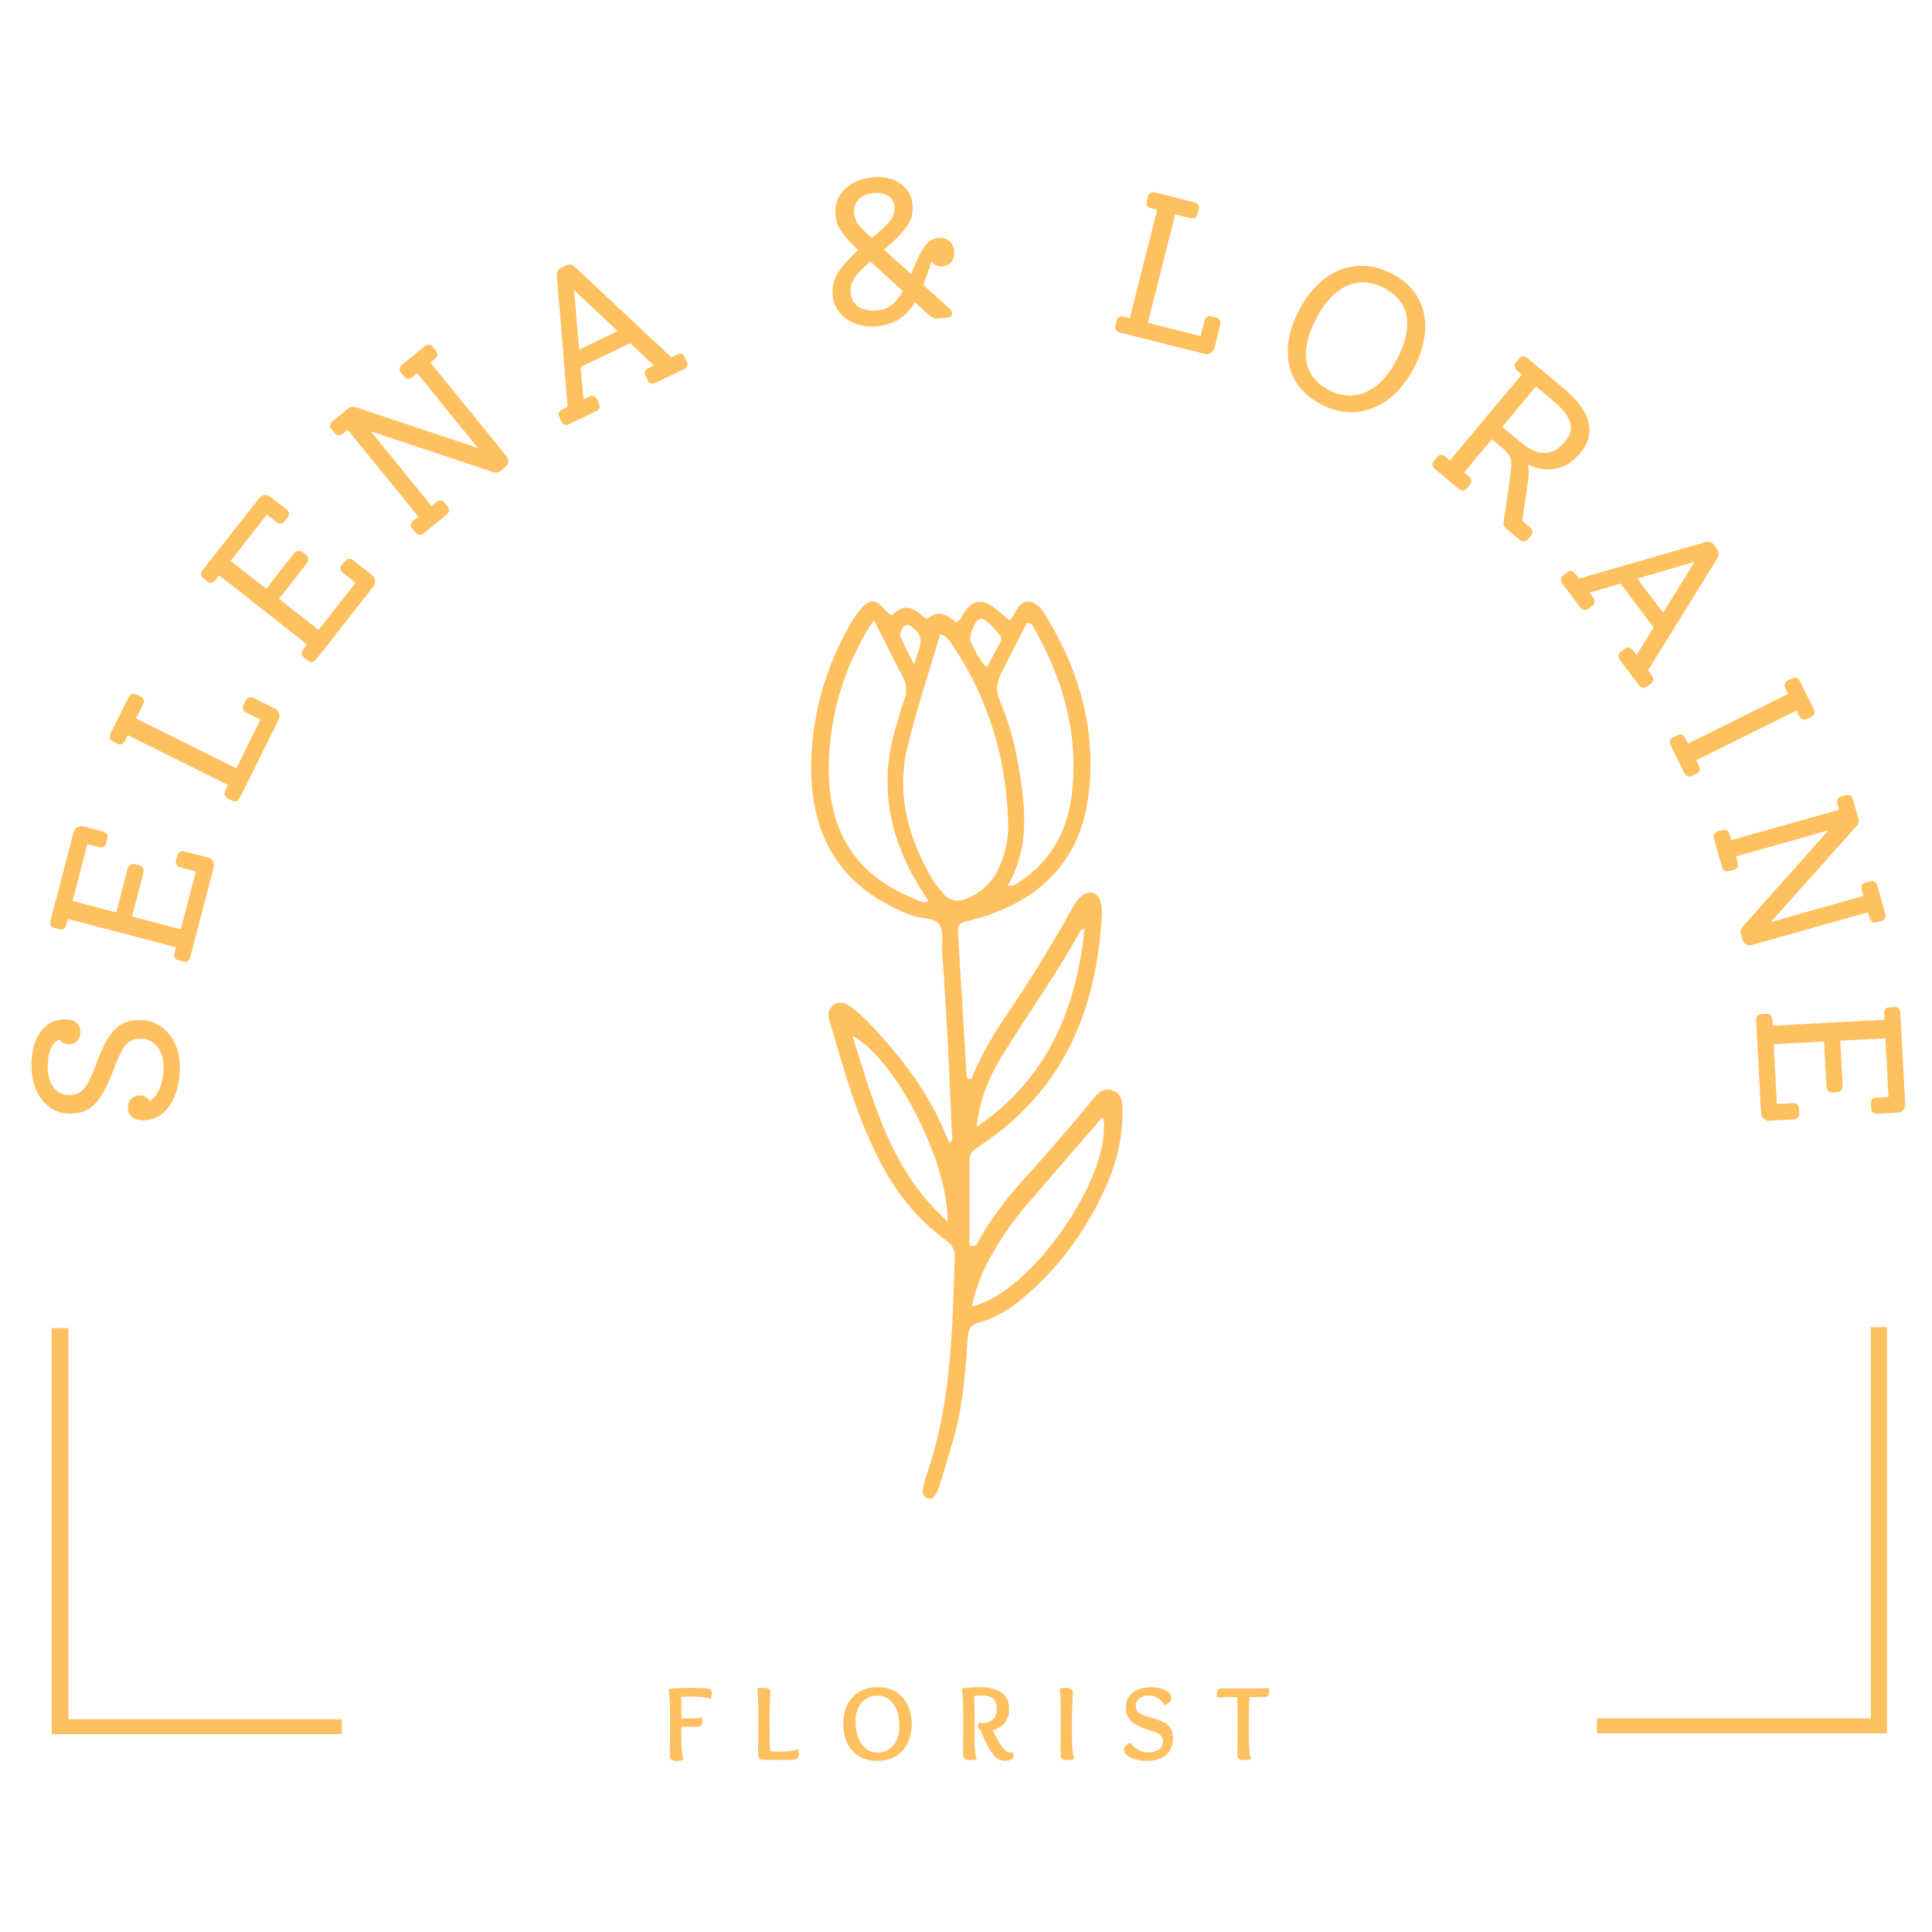 <svg xmlns="http://www.w3.org/2000/svg" xmlns:xlink="http://www.w3.org/1999/xlink" width="500" zoomAndPan="magnify" viewBox="0 0 375 375" height="500" preserveAspectRatio="xMidYMid meet" version="1.0"><defs><g/><clipPath id="7314261be5"><path d="M 10.043 257.777 L 66.348 257.777 L 66.348 336.602 L 10.043 336.602 Z M 10.043 257.777 " clip-rule="nonzero"/></clipPath><clipPath id="971bac6c4a"><path d="M 309.957 257.602 L 366.262 257.602 L 366.262 336.426 L 309.957 336.426 Z M 309.957 257.602 " clip-rule="nonzero"/></clipPath></defs><g fill="#ffc05f" fill-opacity="1"><g transform="translate(33.889, 220.362)"><g><path d="M -15.156 -14.016 C -14.352 -16.223 -13.547 -17.93 -12.734 -19.141 C -11.922 -20.359 -11.008 -21.219 -10 -21.719 C -8.988 -22.219 -7.758 -22.43 -6.312 -22.359 C -4.852 -22.285 -3.551 -21.812 -2.406 -20.938 C -1.258 -20.062 -0.379 -18.891 0.234 -17.422 C 0.848 -15.961 1.109 -14.32 1.016 -12.5 C 0.922 -10.531 0.551 -8.805 -0.094 -7.328 C -0.75 -5.848 -1.613 -4.727 -2.688 -3.969 C -3.77 -3.207 -5.004 -2.859 -6.391 -2.922 C -7.242 -2.961 -7.91 -3.211 -8.391 -3.672 C -8.879 -4.141 -9.102 -4.766 -9.062 -5.547 C -9.031 -6.211 -8.789 -6.75 -8.344 -7.156 C -7.895 -7.57 -7.352 -7.766 -6.719 -7.734 C -5.875 -7.691 -5.227 -7.332 -4.781 -6.656 C -4.062 -7.125 -3.461 -7.867 -2.984 -8.891 C -2.504 -9.91 -2.227 -11.129 -2.156 -12.547 C -2.07 -14.359 -2.406 -15.82 -3.156 -16.938 C -3.914 -18.051 -4.957 -18.645 -6.281 -18.719 C -7.219 -18.758 -7.969 -18.633 -8.531 -18.344 C -9.094 -18.051 -9.613 -17.488 -10.094 -16.656 C -10.582 -15.82 -11.164 -14.516 -11.844 -12.734 C -12.676 -10.516 -13.504 -8.785 -14.328 -7.547 C -15.148 -6.316 -16.062 -5.438 -17.062 -4.906 C -18.062 -4.383 -19.281 -4.156 -20.719 -4.219 C -22.156 -4.289 -23.426 -4.77 -24.531 -5.656 C -25.645 -6.539 -26.484 -7.734 -27.047 -9.234 C -27.617 -10.742 -27.859 -12.445 -27.766 -14.344 C -27.641 -16.969 -26.961 -19.008 -25.734 -20.469 C -24.516 -21.926 -22.922 -22.609 -20.953 -22.516 C -20.098 -22.473 -19.426 -22.219 -18.938 -21.75 C -18.457 -21.281 -18.238 -20.664 -18.281 -19.906 C -18.312 -19.238 -18.539 -18.691 -18.969 -18.266 C -19.406 -17.848 -19.941 -17.656 -20.578 -17.688 C -21.328 -17.727 -21.926 -18.023 -22.375 -18.578 C -23.738 -18.004 -24.484 -16.438 -24.609 -13.875 C -24.703 -12.113 -24.391 -10.68 -23.672 -9.578 C -22.953 -8.473 -21.953 -7.891 -20.672 -7.828 C -19.785 -7.785 -19.062 -7.93 -18.5 -8.266 C -17.938 -8.598 -17.398 -9.195 -16.891 -10.062 C -16.379 -10.938 -15.801 -12.254 -15.156 -14.016 Z M -15.156 -14.016 "/></g></g></g><g fill="#ffc05f" fill-opacity="1"><g transform="translate(36.006, 189.334)"><g><path d="M -1.578 -23.297 C -1.484 -23.641 -1.301 -23.875 -1.031 -24 C -0.77 -24.125 -0.43 -24.133 -0.016 -24.031 L 4.359 -22.875 C 4.773 -22.77 5.094 -22.531 5.312 -22.156 C 5.531 -21.781 5.582 -21.367 5.469 -20.922 L 0.953 -3.672 C 0.734 -2.828 0.273 -2.492 -0.422 -2.672 L -1.391 -2.938 C -2.078 -3.113 -2.312 -3.625 -2.094 -4.469 L -1.828 -5.484 L -22.844 -10.969 L -23.109 -9.953 C -23.328 -9.109 -23.785 -8.781 -24.484 -8.969 L -25.453 -9.219 C -26.148 -9.395 -26.391 -9.906 -26.172 -10.75 L -21.719 -27.812 C -21.594 -28.25 -21.344 -28.566 -20.969 -28.766 C -20.602 -28.973 -20.203 -29.023 -19.766 -28.922 L -16.156 -27.969 C -15.312 -27.75 -14.977 -27.305 -15.156 -26.641 L -15.422 -25.641 C -15.598 -24.961 -16.109 -24.734 -16.953 -24.953 L -19.047 -25.5 L -21.922 -14.453 L -13.438 -12.234 L -11.219 -20.766 C -11.133 -21.066 -10.953 -21.301 -10.672 -21.469 C -10.398 -21.633 -10.109 -21.68 -9.797 -21.609 L -8.984 -21.391 C -8.672 -21.305 -8.43 -21.125 -8.266 -20.844 C -8.109 -20.562 -8.07 -20.27 -8.156 -19.969 L -10.375 -11.438 L -0.906 -8.969 L 2.016 -20.203 L -0.828 -20.953 C -1.68 -21.172 -2.016 -21.629 -1.828 -22.328 Z M -1.578 -23.297 "/></g></g></g><g fill="#ffc05f" fill-opacity="1"><g transform="translate(44.934, 158.12)"><g><path d="M 2.781 -22.188 C 2.926 -22.5 3.145 -22.688 3.438 -22.75 C 3.727 -22.812 4.062 -22.75 4.438 -22.562 L 8.453 -20.562 C 8.836 -20.375 9.098 -20.07 9.234 -19.656 C 9.379 -19.25 9.352 -18.844 9.156 -18.438 L 1.688 -3.406 C 1.301 -2.613 0.785 -2.379 0.141 -2.703 L -0.75 -3.141 C -1.395 -3.461 -1.523 -4.02 -1.141 -4.812 L -0.672 -5.75 L -20.125 -15.406 L -20.594 -14.469 C -20.977 -13.676 -21.492 -13.441 -22.141 -13.766 L -23.031 -14.203 C -23.676 -14.523 -23.805 -15.082 -23.422 -15.875 L -20.078 -22.609 C -19.68 -23.41 -19.16 -23.648 -18.516 -23.328 L -17.625 -22.891 C -16.977 -22.566 -16.852 -22.004 -17.25 -21.203 L -18.516 -18.641 L 0.938 -8.984 L 5.625 -18.438 L 3.031 -19.719 C 2.238 -20.113 2.004 -20.641 2.328 -21.297 Z M 2.781 -22.188 "/></g></g></g><g fill="#ffc05f" fill-opacity="1"><g transform="translate(59.103, 130.868)"><g><path d="M 7.859 -21.984 C 8.078 -22.266 8.332 -22.406 8.625 -22.406 C 8.914 -22.414 9.227 -22.289 9.562 -22.031 L 13.125 -19.234 C 13.469 -18.961 13.66 -18.613 13.703 -18.188 C 13.754 -17.758 13.641 -17.363 13.359 -17 L 2.344 -2.984 C 1.801 -2.297 1.25 -2.176 0.688 -2.625 L -0.109 -3.234 C -0.672 -3.68 -0.68 -4.25 -0.141 -4.938 L 0.516 -5.766 L -16.562 -19.188 L -17.219 -18.359 C -17.758 -17.672 -18.312 -17.547 -18.875 -17.984 L -19.656 -18.609 C -20.227 -19.047 -20.242 -19.609 -19.703 -20.297 L -8.812 -34.156 C -8.531 -34.52 -8.176 -34.723 -7.75 -34.766 C -7.32 -34.805 -6.93 -34.688 -6.578 -34.406 L -3.641 -32.109 C -2.953 -31.566 -2.82 -31.023 -3.25 -30.484 L -3.891 -29.656 C -4.328 -29.102 -4.891 -29.098 -5.578 -29.641 L -7.297 -30.984 L -14.344 -22.016 L -7.438 -16.578 L -1.984 -23.516 C -1.797 -23.754 -1.539 -23.895 -1.219 -23.938 C -0.906 -23.988 -0.625 -23.914 -0.375 -23.719 L 0.297 -23.188 C 0.547 -22.988 0.688 -22.727 0.719 -22.406 C 0.758 -22.094 0.688 -21.816 0.5 -21.578 L -4.953 -14.641 L 2.734 -8.594 L 9.906 -17.734 L 7.594 -19.547 C 6.906 -20.086 6.785 -20.641 7.234 -21.203 Z M 7.859 -21.984 "/></g></g></g><g fill="#ffc05f" fill-opacity="1"><g transform="translate(79.425, 105.784)"><g><path d="M 2.938 -38.5 C 3.594 -39.039 4.145 -39.031 4.594 -38.469 L 5.234 -37.688 C 5.68 -37.133 5.578 -36.586 4.922 -36.047 L 4.125 -35.406 L 18.875 -17.25 C 19.145 -16.914 19.258 -16.551 19.219 -16.156 C 19.188 -15.77 19.004 -15.441 18.672 -15.172 L 17.625 -14.312 C 17.312 -14.062 16.926 -13.988 16.469 -14.094 L -7.453 -22.062 L 4.328 -7.578 L 5.141 -8.234 C 5.828 -8.797 6.395 -8.797 6.844 -8.234 L 7.469 -7.469 C 7.926 -6.906 7.812 -6.344 7.125 -5.781 L 2.953 -2.391 C 2.266 -1.836 1.691 -1.844 1.234 -2.406 L 0.609 -3.172 C 0.16 -3.734 0.281 -4.289 0.969 -4.844 L 1.781 -5.5 L -11.922 -22.359 L -12.734 -21.703 C -13.422 -21.148 -13.988 -21.148 -14.438 -21.703 L -15.078 -22.484 C -15.523 -23.047 -15.406 -23.602 -14.719 -24.156 L -11.766 -26.562 C -11.43 -26.832 -11.031 -26.914 -10.562 -26.812 L 13.344 -18.828 L 1.562 -33.328 L 0.719 -32.641 C 0.062 -32.098 -0.488 -32.102 -0.938 -32.656 L -1.578 -33.438 C -2.023 -34 -1.922 -34.551 -1.266 -35.094 Z M 2.938 -38.5 "/></g></g></g><g fill="#ffc05f" fill-opacity="1"><g transform="translate(107.894, 83.555)"><g><path d="M 23.344 -14.672 C 24.145 -15.055 24.703 -14.926 25.016 -14.281 L 25.438 -13.375 C 25.75 -12.727 25.504 -12.211 24.703 -11.828 L 19.469 -9.312 C 18.676 -8.938 18.125 -9.07 17.812 -9.719 L 17.391 -10.625 C 17.078 -11.27 17.316 -11.781 18.109 -12.156 L 19.047 -12.609 L 14.438 -16.938 L 4.797 -12.328 L 5.359 -6.062 L 6.297 -6.5 C 7.086 -6.883 7.641 -6.754 7.953 -6.109 L 8.375 -5.203 C 8.688 -4.555 8.445 -4.039 7.656 -3.656 L 2.703 -1.297 C 1.93 -0.922 1.391 -1.055 1.078 -1.703 L 0.656 -2.609 C 0.344 -3.254 0.57 -3.766 1.344 -4.141 L 2.297 -4.594 L 0.172 -30.141 C 0.148 -30.422 0.211 -30.691 0.359 -30.953 C 0.504 -31.223 0.707 -31.422 0.969 -31.547 L 2.047 -32.062 C 2.285 -32.176 2.551 -32.211 2.844 -32.172 C 3.133 -32.129 3.383 -32.016 3.594 -31.828 L 22.406 -14.219 Z M 11.984 -19.281 L 3.516 -27.25 L 4.516 -15.703 Z M 11.984 -19.281 "/></g></g></g><g fill="#ffc05f" fill-opacity="1"><g transform="translate(141.973, 68.866)"><g/></g></g><g fill="#ffc05f" fill-opacity="1"><g transform="translate(159.092, 63.911)"><g><path d="M 21.734 -13.156 C 21.648 -12.926 21.359 -12.102 20.859 -10.688 L 20.141 -8.578 L 25.203 -4.016 C 25.523 -3.711 25.695 -3.43 25.719 -3.172 C 25.738 -2.93 25.66 -2.723 25.484 -2.547 C 25.316 -2.367 25.102 -2.27 24.844 -2.25 L 23.219 -2.109 C 22.812 -2.066 22.469 -2.086 22.188 -2.172 C 21.914 -2.254 21.633 -2.414 21.344 -2.656 L 18.516 -5.219 C 17.691 -3.863 16.68 -2.789 15.484 -2 C 14.297 -1.219 12.844 -0.75 11.125 -0.594 C 9.582 -0.457 8.18 -0.625 6.922 -1.094 C 5.66 -1.562 4.641 -2.281 3.859 -3.25 C 3.086 -4.219 2.645 -5.352 2.531 -6.656 C 2.395 -8.156 2.707 -9.547 3.469 -10.828 C 4.227 -12.117 5.562 -13.625 7.469 -15.344 C 5.988 -16.77 4.91 -17.984 4.234 -18.984 C 3.555 -19.984 3.164 -21.035 3.062 -22.141 C 2.945 -23.453 3.176 -24.633 3.75 -25.688 C 4.32 -26.75 5.18 -27.613 6.328 -28.281 C 7.473 -28.945 8.832 -29.352 10.406 -29.5 C 12.5 -29.688 14.254 -29.285 15.672 -28.297 C 17.086 -27.305 17.875 -25.945 18.031 -24.219 C 18.113 -23.344 18.039 -22.52 17.812 -21.75 C 17.594 -20.977 17.078 -20.094 16.266 -19.094 C 15.461 -18.102 14.258 -16.93 12.656 -15.578 L 12.516 -15.438 L 13.047 -14.969 L 17.734 -10.734 L 18.328 -12.109 C 19.191 -14.148 19.941 -15.57 20.578 -16.375 C 21.211 -17.188 22.023 -17.633 23.016 -17.719 C 23.93 -17.801 24.66 -17.598 25.203 -17.109 C 25.742 -16.617 26.051 -16.008 26.125 -15.281 C 26.195 -14.395 26.031 -13.676 25.625 -13.125 C 25.219 -12.582 24.633 -12.281 23.875 -12.219 C 23.414 -12.176 23 -12.234 22.625 -12.391 C 22.25 -12.555 21.953 -12.812 21.734 -13.156 Z M 6.688 -22.469 C 6.758 -21.738 7.023 -21.051 7.484 -20.406 C 7.941 -19.758 8.816 -18.852 10.109 -17.688 C 10.203 -17.75 10.352 -17.867 10.562 -18.047 C 11.75 -19.055 12.633 -19.883 13.219 -20.531 C 13.812 -21.176 14.191 -21.742 14.359 -22.234 C 14.535 -22.734 14.594 -23.281 14.531 -23.875 C 14.457 -24.75 14.055 -25.422 13.328 -25.891 C 12.598 -26.359 11.691 -26.547 10.609 -26.453 C 9.242 -26.328 8.223 -25.906 7.547 -25.188 C 6.879 -24.469 6.594 -23.562 6.688 -22.469 Z M 10.938 -3.641 C 12.164 -3.742 13.172 -4.094 13.953 -4.688 C 14.742 -5.289 15.473 -6.195 16.141 -7.406 L 10.891 -12.203 L 9.828 -13.156 C 8.711 -12.164 7.883 -11.348 7.344 -10.703 C 6.801 -10.055 6.43 -9.457 6.234 -8.906 C 6.035 -8.363 5.969 -7.742 6.031 -7.047 C 6.133 -5.91 6.641 -5.023 7.547 -4.391 C 8.453 -3.766 9.582 -3.516 10.938 -3.641 Z M 10.938 -3.641 "/></g></g></g><g fill="#ffc05f" fill-opacity="1"><g transform="translate(195.886, 62.033)"><g/></g></g><g fill="#ffc05f" fill-opacity="1"><g transform="translate(213.821, 63.637)"><g><path d="M 22.281 -1.984 C 22.613 -1.898 22.844 -1.723 22.969 -1.453 C 23.094 -1.18 23.102 -0.836 23 -0.422 L 21.906 3.922 C 21.789 4.336 21.547 4.656 21.172 4.875 C 20.805 5.094 20.398 5.148 19.953 5.047 L 3.688 0.938 C 2.832 0.719 2.492 0.258 2.672 -0.438 L 2.922 -1.406 C 3.086 -2.102 3.598 -2.344 4.453 -2.125 L 5.469 -1.875 L 10.797 -22.922 L 9.781 -23.172 C 8.926 -23.391 8.586 -23.848 8.766 -24.547 L 9.016 -25.516 C 9.191 -26.211 9.707 -26.453 10.562 -26.234 L 17.859 -24.391 C 18.711 -24.18 19.051 -23.727 18.875 -23.031 L 18.625 -22.062 C 18.445 -21.363 17.93 -21.117 17.078 -21.328 L 14.297 -22.031 L 8.969 -0.984 L 19.203 1.594 L 19.922 -1.203 C 20.141 -2.066 20.602 -2.41 21.312 -2.234 Z M 22.281 -1.984 "/></g></g></g><g fill="#ffc05f" fill-opacity="1"><g transform="translate(243.383, 71.47)"><g><path d="M 13.203 7.094 C 10.953 5.969 9.266 4.484 8.141 2.641 C 7.023 0.805 6.504 -1.273 6.578 -3.609 C 6.648 -5.953 7.328 -8.398 8.609 -10.953 C 9.93 -13.586 11.562 -15.672 13.5 -17.203 C 15.438 -18.734 17.535 -19.609 19.797 -19.828 C 22.055 -20.055 24.332 -19.594 26.625 -18.438 C 28.844 -17.32 30.52 -15.844 31.656 -14 C 32.789 -12.156 33.328 -10.066 33.266 -7.734 C 33.203 -5.41 32.531 -2.973 31.25 -0.422 C 29.906 2.242 28.266 4.336 26.328 5.859 C 24.391 7.379 22.285 8.254 20.016 8.484 C 17.754 8.711 15.484 8.25 13.203 7.094 Z M 14.656 4.281 C 17.207 5.562 19.641 5.648 21.953 4.547 C 24.273 3.441 26.27 1.242 27.938 -2.047 C 29.508 -5.191 30.062 -7.926 29.594 -10.25 C 29.125 -12.57 27.645 -14.359 25.156 -15.609 C 22.613 -16.898 20.188 -17 17.875 -15.906 C 15.562 -14.812 13.578 -12.617 11.922 -9.328 C 10.328 -6.16 9.766 -3.41 10.234 -1.078 C 10.711 1.242 12.188 3.031 14.656 4.281 Z M 14.656 4.281 "/></g></g></g><g fill="#ffc05f" fill-opacity="1"><g transform="translate(275.698, 88.683)"><g><path d="M 21.172 13.578 C 21.473 13.828 21.656 14.098 21.719 14.391 C 21.789 14.691 21.711 14.977 21.484 15.25 L 20.844 16.016 C 20.383 16.566 19.82 16.562 19.156 16 L 16.594 13.859 C 16.238 13.566 16.086 13.188 16.141 12.719 L 17.359 4.281 C 17.566 2.852 17.66 1.832 17.641 1.219 C 17.629 0.613 17.477 0.094 17.188 -0.344 C 16.895 -0.781 16.332 -1.348 15.5 -2.047 L 13.859 -3.406 L 8.5 3 L 9.297 3.656 C 9.973 4.227 10.082 4.789 9.625 5.344 L 8.984 6.109 C 8.523 6.66 7.957 6.648 7.281 6.078 L 2.922 2.438 C 2.242 1.875 2.133 1.316 2.594 0.766 L 3.234 0 C 3.691 -0.551 4.258 -0.547 4.938 0.016 L 5.734 0.688 L 19.672 -15.984 L 18.875 -16.656 C 18.195 -17.219 18.086 -17.773 18.547 -18.328 L 19.188 -19.094 C 19.645 -19.645 20.211 -19.641 20.891 -19.078 L 27.797 -13.297 C 33.191 -8.797 34.25 -4.578 30.969 -0.641 C 29.625 0.953 28.07 1.926 26.312 2.281 C 24.562 2.645 22.734 2.379 20.828 1.484 C 21.109 2.316 21.113 3.453 20.844 4.891 L 19.781 12.406 Z M 19.266 -3 C 21.047 -1.508 22.656 -0.766 24.094 -0.766 C 25.539 -0.773 26.867 -1.504 28.078 -2.953 C 29.117 -4.203 29.445 -5.457 29.062 -6.719 C 28.688 -7.977 27.562 -9.391 25.688 -10.953 L 22.438 -13.672 L 15.875 -5.828 Z M 19.266 -3 "/></g></g></g><g fill="#ffc05f" fill-opacity="1"><g transform="translate(301.521, 110.983)"><g><path d="M 19 19.969 C 19.531 20.676 19.508 21.25 18.938 21.688 L 18.141 22.281 C 17.566 22.719 17.016 22.582 16.484 21.875 L 12.984 17.234 C 12.453 16.535 12.473 15.969 13.047 15.531 L 13.844 14.938 C 14.414 14.5 14.969 14.629 15.5 15.328 L 16.125 16.172 L 19.453 10.812 L 13.031 2.281 L 7 4.047 L 7.625 4.875 C 8.156 5.582 8.133 6.156 7.562 6.594 L 6.766 7.188 C 6.191 7.625 5.641 7.488 5.109 6.781 L 1.812 2.391 C 1.289 1.711 1.316 1.156 1.891 0.719 L 2.688 0.125 C 3.258 -0.312 3.805 -0.191 4.328 0.484 L 4.953 1.328 L 29.578 -5.797 C 29.859 -5.867 30.141 -5.859 30.422 -5.766 C 30.703 -5.672 30.93 -5.508 31.109 -5.281 L 31.844 -4.312 C 32 -4.102 32.082 -3.859 32.094 -3.578 C 32.102 -3.297 32.039 -3.031 31.906 -2.781 L 18.359 19.141 Z M 21.281 7.953 L 27.406 -1.938 L 16.297 1.328 Z M 21.281 7.953 "/></g></g></g><g fill="#ffc05f" fill-opacity="1"><g transform="translate(322.65, 141.392)"><g><path d="M 1.688 3.406 C 1.301 2.613 1.43 2.055 2.078 1.734 L 2.969 1.297 C 3.613 0.973 4.129 1.207 4.516 2 L 4.984 2.938 L 24.438 -6.703 L 23.969 -7.641 C 23.582 -8.43 23.711 -8.984 24.359 -9.297 L 25.266 -9.75 C 25.898 -10.062 26.41 -9.82 26.797 -9.031 L 29.312 -3.938 C 29.707 -3.145 29.586 -2.594 28.953 -2.281 L 28.047 -1.828 C 27.398 -1.516 26.879 -1.754 26.484 -2.547 L 26.031 -3.469 L 6.578 6.172 L 7.031 7.094 C 7.426 7.883 7.301 8.441 6.656 8.766 L 5.766 9.203 C 5.117 9.523 4.598 9.289 4.203 8.5 Z M 1.688 3.406 "/></g></g></g><g fill="#ffc05f" fill-opacity="1"><g transform="translate(331.696, 159.285)"><g><path d="M 34.188 17.922 C 34.426 18.742 34.203 19.254 33.516 19.453 L 32.547 19.719 C 31.859 19.914 31.395 19.602 31.156 18.781 L 30.875 17.781 L 8.359 24.141 C 7.953 24.254 7.578 24.219 7.234 24.031 C 6.891 23.852 6.66 23.562 6.547 23.156 L 6.172 21.844 C 6.066 21.469 6.156 21.086 6.438 20.703 L 23.219 1.875 L 5.25 6.953 L 5.531 7.969 C 5.77 8.82 5.547 9.348 4.859 9.547 L 3.891 9.812 C 3.203 10.008 2.738 9.68 2.5 8.828 L 1.031 3.656 C 0.789 2.812 1.016 2.289 1.703 2.094 L 2.672 1.828 C 3.359 1.629 3.82 1.953 4.062 2.797 L 4.344 3.797 L 25.25 -2.109 L 24.969 -3.109 C 24.727 -3.953 24.953 -4.473 25.641 -4.672 L 26.609 -4.938 C 27.297 -5.133 27.758 -4.812 28 -3.969 L 29.047 -0.297 C 29.16 0.109 29.078 0.504 28.797 0.891 L 12.016 19.688 L 29.984 14.609 L 29.688 13.578 C 29.457 12.754 29.688 12.242 30.375 12.047 L 31.344 11.781 C 32.031 11.582 32.488 11.895 32.719 12.719 Z M 34.188 17.922 "/></g></g></g><g fill="#ffc05f" fill-opacity="1"><g transform="translate(340.67, 194.414)"><g><path d="M 8.562 21.719 C 8.582 22.07 8.484 22.348 8.266 22.547 C 8.055 22.742 7.738 22.852 7.312 22.875 L 2.797 23.125 C 2.367 23.145 1.992 23.008 1.672 22.719 C 1.348 22.426 1.172 22.051 1.141 21.594 L 0.203 3.797 C 0.148 2.922 0.484 2.461 1.203 2.422 L 2.203 2.375 C 2.922 2.332 3.305 2.75 3.359 3.625 L 3.406 4.672 L 25.094 3.531 L 25.047 2.484 C 24.992 1.609 25.328 1.148 26.047 1.109 L 27.047 1.062 C 27.754 1.02 28.133 1.438 28.188 2.312 L 29.125 19.906 C 29.145 20.363 29.008 20.742 28.719 21.047 C 28.438 21.359 28.07 21.523 27.625 21.547 L 23.891 21.75 C 23.016 21.789 22.555 21.469 22.516 20.781 L 22.469 19.734 C 22.426 19.035 22.844 18.664 23.719 18.625 L 25.891 18.516 L 25.297 7.125 L 16.531 7.578 L 17 16.375 C 17.008 16.688 16.91 16.961 16.703 17.203 C 16.492 17.453 16.227 17.582 15.906 17.594 L 15.062 17.641 C 14.738 17.66 14.457 17.562 14.219 17.344 C 13.977 17.125 13.852 16.859 13.844 16.547 L 13.375 7.75 L 3.609 8.266 L 4.219 19.859 L 7.141 19.703 C 8.016 19.66 8.473 20 8.516 20.719 Z M 8.562 21.719 "/></g></g></g><path fill="#ffc05f" d="M 173.172 119.445 C 175.023 117.312 177.062 117.594 179.008 119.539 C 179.379 119.91 179.844 120.281 180.398 119.816 C 182.531 118.242 184.109 119.633 185.59 120.836 C 186.609 120.281 186.703 119.352 187.258 118.703 C 188.836 116.574 190.504 116.203 192.727 117.777 C 193.84 118.52 194.859 119.539 195.879 120.371 C 196.711 119.91 196.898 118.984 197.363 118.242 C 198.66 116.387 200.141 116.293 201.809 117.871 C 202.09 118.148 202.367 118.52 202.645 118.891 C 209.504 130.012 213.023 141.969 211.172 155.035 C 209.41 167.828 200.883 175.52 188.277 178.672 C 185.961 179.227 185.867 179.227 185.961 181.453 C 186.516 190.629 187.074 199.805 187.629 208.887 C 187.629 209.074 187.816 209.258 187.906 209.441 C 188.836 209.535 188.836 208.703 189.02 208.238 C 190.688 204.438 192.727 200.918 195.043 197.488 C 199.492 191 203.664 184.234 207.559 177.281 C 208.207 176.078 208.855 174.871 209.875 173.945 C 211.355 172.738 213.023 173.109 213.582 174.965 C 213.859 175.797 213.953 176.816 213.859 177.746 C 212.84 196.375 206.168 211.945 190.039 222.512 C 189.02 223.16 188.188 223.809 188.188 225.199 C 188.188 230.762 188.188 236.32 188.188 241.789 C 189.574 242.16 189.668 241.328 189.945 240.863 C 192.266 236.691 195.137 232.895 198.289 229.371 C 202.828 224.367 207.277 219.27 211.543 214.078 C 212.746 212.594 213.953 210.742 216.176 211.762 C 218.215 212.688 217.844 214.727 217.844 216.488 C 217.844 222.695 215.805 228.352 213.023 233.727 C 209.781 240.031 205.52 245.684 200.234 250.504 C 197.27 253.191 194.023 255.602 190.039 256.711 C 188.371 257.176 188 258.012 187.816 259.586 C 187.445 265.887 186.98 272.191 185.312 278.402 C 184.387 281.738 183.367 285.074 182.348 288.41 C 182.16 289.059 181.789 289.801 181.418 290.355 C 181.141 290.82 180.586 291.008 180.031 290.82 C 179.473 290.637 179.102 290.172 179.102 289.617 C 179.195 288.598 179.379 287.484 179.75 286.559 C 184.57 272.934 184.848 258.66 185.312 244.387 C 185.406 242.719 184.941 241.699 183.551 240.68 C 177.898 236.602 173.727 231.223 170.574 225.016 C 166.219 216.488 163.715 207.312 161.027 198.227 C 160.656 197.023 160.656 195.91 161.77 195.078 C 162.883 194.242 163.996 194.707 165.016 195.355 C 166.406 196.281 167.609 197.488 168.812 198.691 C 175.023 205.273 180.492 212.316 183.828 220.844 C 183.922 221.121 184.109 221.398 184.387 221.863 C 185.035 221.121 184.848 220.473 184.758 219.824 C 184.293 208.332 183.738 196.84 182.902 185.344 C 182.719 183.398 183.273 180.988 182.348 179.508 C 181.512 178.023 178.918 178.395 177.156 177.746 C 163.254 172.555 156.766 162.359 157.508 146.602 C 157.879 137.891 160.379 129.547 164.645 121.855 C 165.293 120.652 166.035 119.445 166.867 118.426 C 168.723 116.109 170.113 116.203 171.871 118.52 C 172.336 118.891 172.523 119.262 173.172 119.445 Z M 182.531 123.062 C 180.309 130.477 177.898 137.703 176.137 145.027 C 173.91 154.203 176.32 162.73 181.051 170.793 C 181.605 171.719 182.348 172.461 182.996 173.297 C 184.293 174.965 185.961 175.148 187.723 174.41 C 190.316 173.297 192.355 171.535 193.652 168.941 C 195.043 166.066 195.785 163.008 195.691 159.766 C 195.324 147.344 191.984 135.852 185.035 125.469 C 184.477 124.637 184.016 123.617 182.531 123.062 Z M 169.648 120.371 C 168.906 121.391 168.535 121.949 168.258 122.504 C 163.902 129.918 161.398 137.984 160.938 146.512 C 160.102 161.34 166.125 170.051 178.082 174.688 C 178.73 174.965 179.379 175.43 180.215 174.871 C 179.844 174.316 179.566 173.852 179.195 173.297 C 172.707 163.285 170.391 152.629 173.91 141.043 C 174.469 139.281 174.84 137.613 175.488 135.945 C 176.043 134.461 176.043 133.07 175.395 131.68 C 173.449 127.973 171.688 124.449 169.648 120.371 Z M 195.602 171.906 C 196.25 171.906 196.434 172 196.621 171.906 C 196.898 171.812 197.176 171.629 197.453 171.441 C 204.406 167.086 207.559 160.504 208.207 152.719 C 209.133 141.504 206.074 131.219 200.512 121.578 C 200.328 121.207 200.051 120.93 199.309 120.93 C 197.641 124.172 195.879 127.602 194.211 130.938 C 193.375 132.605 193.285 134.277 194.117 136.129 C 195.973 140.395 197.082 144.934 197.824 149.477 C 199.031 157.074 199.863 164.582 195.602 171.906 Z M 188.648 253.562 C 200.141 251.059 215.992 228.074 214.137 216.949 C 213.582 217.043 213.305 217.598 213.023 217.969 C 209.227 222.328 205.426 226.773 201.625 231.133 C 198.844 234.281 196.156 237.527 193.934 241.141 C 191.613 244.848 189.574 248.836 188.648 253.562 Z M 189.574 218.711 C 203.109 209.535 208.855 196.188 210.523 180.246 C 209.965 180.527 209.688 180.527 209.688 180.711 C 205.148 188.961 199.68 196.559 194.766 204.531 C 191.984 208.887 190.133 213.52 189.574 218.711 Z M 183.922 237.062 C 184.109 225.57 173.727 205.363 165.477 201.102 C 169.648 214.262 172.984 227.332 183.922 237.062 Z M 191.523 129.547 C 192.266 128.16 193.004 126.859 193.652 125.562 C 194.023 124.82 194.766 124.082 194.023 123.246 C 193.004 122.043 192.078 120.742 190.594 120.094 C 190.41 120.004 190.227 120.094 190.039 120.188 C 189.113 120.652 187.906 123.711 188.465 124.637 C 189.297 126.305 190.039 128.066 191.523 129.547 Z M 177.434 128.992 C 177.898 127.418 178.176 126.582 178.453 125.84 C 179.008 123.801 178.547 122.781 176.879 121.578 C 176.23 121.113 175.766 121.207 175.301 121.762 C 174.746 122.504 174.469 123.246 175.023 124.082 C 175.672 125.562 176.414 126.953 177.434 128.992 Z M 177.434 128.992 " fill-opacity="1" fill-rule="nonzero"/><g clip-path="url(#7314261be5)"><path fill="#ffc05f" d="M 10.043 50.898 L 10.043 336.949 L 296.094 336.949 L 296.094 50.898 Z M 292.859 333.715 L 13.277 333.715 L 13.277 54.133 L 292.859 54.133 Z M 292.859 333.715 " fill-opacity="1" fill-rule="nonzero"/></g><g clip-path="url(#971bac6c4a)"><path fill="#ffc05f" d="M 366.371 50.723 L 366.371 336.773 L 80.32 336.773 L 80.32 50.723 Z M 83.555 333.543 L 363.137 333.543 L 363.137 53.957 L 83.555 53.957 Z M 83.555 333.543 " fill-opacity="1" fill-rule="nonzero"/></g><g fill="#ffc05f" fill-opacity="1"><g transform="translate(128.594, 341.585)"><g><path d="M 3.672 -6.422 L 3.672 -4.109 C 3.672 -2.254 3.801 -0.883 4.062 0 C 3.676 0.133 3.242 0.203 2.766 0.203 C 2.254 0.203 1.898 0.113 1.703 -0.062 C 1.516 -0.25 1.422 -0.555 1.422 -0.984 C 1.422 -1.211 1.426 -1.766 1.438 -2.641 C 1.457 -3.523 1.469 -4.211 1.469 -4.703 L 1.469 -9.062 C 1.469 -10.988 1.367 -12.562 1.172 -13.781 C 2.691 -13.906 4.25 -13.969 5.844 -13.969 C 7.914 -13.969 9.082 -13.859 9.344 -13.641 C 9.477 -13.523 9.547 -13.305 9.547 -12.984 C 9.547 -12.555 9.488 -12.176 9.375 -11.844 C 8.602 -12.133 7.383 -12.281 5.719 -12.281 C 5.051 -12.281 4.336 -12.258 3.578 -12.219 C 3.641 -11.781 3.672 -10.848 3.672 -9.422 L 3.672 -8.062 L 5.25 -8.062 C 6.363 -8.062 7.156 -8.094 7.625 -8.156 C 7.688 -8.031 7.719 -7.805 7.719 -7.484 C 7.719 -7.098 7.645 -6.828 7.5 -6.672 C 7.363 -6.523 7.145 -6.445 6.844 -6.438 C 6.488 -6.426 6.016 -6.422 5.422 -6.422 Z M 3.672 -6.422 "/></g></g></g><g fill="#ffc05f" fill-opacity="1"><g transform="translate(145.854, 341.585)"><g><path d="M 1.328 -4.703 L 1.328 -9.047 C 1.328 -11.004 1.273 -12.625 1.172 -13.906 C 1.492 -13.945 1.879 -13.969 2.328 -13.969 C 3.234 -13.969 3.688 -13.703 3.688 -13.172 C 3.688 -13.086 3.672 -12.801 3.641 -12.312 C 3.617 -11.832 3.594 -11.234 3.562 -10.516 C 3.531 -9.797 3.516 -9.113 3.516 -8.469 L 3.516 -6.672 C 3.516 -3.898 3.566 -2.223 3.672 -1.641 C 4.223 -1.609 4.664 -1.594 5 -1.594 C 7.062 -1.594 8.395 -1.754 9 -2.078 C 9.145 -1.773 9.219 -1.43 9.219 -1.047 C 9.219 -0.586 9.039 -0.289 8.688 -0.156 C 8.332 -0.02 7.742 0.047 6.922 0.047 L 5.094 0.047 C 3.844 0.047 2.91 0.031 2.297 0 C 1.91 -0.008 1.645 -0.102 1.5 -0.281 C 1.352 -0.469 1.281 -0.773 1.281 -1.203 C 1.281 -1.422 1.285 -1.938 1.297 -2.75 C 1.316 -3.562 1.328 -4.211 1.328 -4.703 Z M 1.328 -4.703 "/></g></g></g><g fill="#ffc05f" fill-opacity="1"><g transform="translate(162.796, 341.585)"><g><path d="M 7.484 0.203 C 5.473 0.203 3.867 -0.441 2.672 -1.734 C 1.473 -3.035 0.875 -4.77 0.875 -6.938 C 0.875 -9.133 1.473 -10.879 2.672 -12.172 C 3.867 -13.461 5.473 -14.109 7.484 -14.109 C 9.523 -14.109 11.145 -13.461 12.344 -12.172 C 13.551 -10.879 14.156 -9.133 14.156 -6.938 C 14.156 -4.77 13.551 -3.035 12.344 -1.734 C 11.133 -0.441 9.516 0.203 7.484 0.203 Z M 11.766 -6.578 C 11.766 -7.586 11.633 -8.516 11.375 -9.359 C 11.113 -10.203 10.648 -10.926 9.984 -11.531 C 9.328 -12.145 8.508 -12.453 7.531 -12.453 C 6.227 -12.453 5.191 -11.992 4.422 -11.078 C 3.648 -10.16 3.266 -8.984 3.266 -7.547 C 3.266 -6.504 3.395 -5.539 3.656 -4.656 C 3.914 -3.781 4.379 -3.023 5.047 -2.391 C 5.711 -1.754 6.531 -1.438 7.5 -1.438 C 8.863 -1.438 9.914 -1.91 10.656 -2.859 C 11.395 -3.816 11.766 -5.055 11.766 -6.578 Z M 11.766 -6.578 "/></g></g></g><g fill="#ffc05f" fill-opacity="1"><g transform="translate(185.523, 341.585)"><g><path d="M 9.438 -2 C 9.758 -1.602 10.129 -1.406 10.547 -1.406 C 10.703 -1.406 10.863 -1.426 11.031 -1.469 C 11.156 -1.176 11.219 -0.93 11.219 -0.734 C 11.219 -0.41 11.047 -0.172 10.703 -0.016 C 10.359 0.129 9.941 0.203 9.453 0.203 C 8.641 0.203 7.922 -0.191 7.297 -0.984 C 6.859 -1.523 6.398 -2.273 5.922 -3.234 C 5.453 -4.191 5.086 -5.031 4.828 -5.75 C 4.504 -5.875 4.344 -6.098 4.344 -6.422 C 4.344 -6.68 4.395 -6.953 4.5 -7.234 C 4.727 -7.172 4.988 -7.141 5.281 -7.141 C 6.039 -7.141 6.672 -7.367 7.172 -7.828 C 7.68 -8.285 7.938 -8.961 7.938 -9.859 C 7.938 -10.848 7.691 -11.535 7.203 -11.922 C 6.723 -12.305 5.961 -12.5 4.922 -12.5 C 4.547 -12.5 4.094 -12.469 3.562 -12.406 C 3.613 -11.625 3.641 -10.234 3.641 -8.234 L 3.641 -4.156 C 3.641 -2.301 3.773 -0.953 4.047 -0.109 C 3.734 0.004 3.301 0.062 2.75 0.062 C 2.227 0.062 1.875 -0.023 1.688 -0.203 C 1.5 -0.391 1.406 -0.703 1.406 -1.141 C 1.406 -1.359 1.41 -1.906 1.422 -2.781 C 1.43 -3.664 1.438 -4.352 1.438 -4.844 L 1.438 -9.047 C 1.438 -10.961 1.348 -12.566 1.172 -13.859 C 2.242 -14.023 3.344 -14.109 4.469 -14.109 C 8.395 -14.109 10.359 -12.691 10.359 -9.859 C 10.359 -8.773 10.066 -7.879 9.484 -7.172 C 8.91 -6.473 8.145 -6 7.188 -5.75 C 8.102 -3.801 8.852 -2.551 9.438 -2 Z M 9.438 -2 "/></g></g></g><g fill="#ffc05f" fill-opacity="1"><g transform="translate(204.558, 341.585)"><g><path d="M 1.328 -4.844 L 1.328 -9.047 C 1.328 -10.984 1.273 -12.586 1.172 -13.859 C 1.586 -13.93 1.957 -13.969 2.281 -13.969 C 3.219 -13.969 3.688 -13.703 3.688 -13.172 C 3.688 -13.086 3.672 -12.801 3.641 -12.312 C 3.617 -11.832 3.594 -11.234 3.562 -10.516 C 3.531 -9.797 3.516 -9.113 3.516 -8.469 L 3.516 -4.266 C 3.516 -2.398 3.648 -1.023 3.922 -0.141 C 3.535 -0.004 3.102 0.062 2.625 0.062 C 2.102 0.062 1.75 -0.023 1.562 -0.203 C 1.375 -0.391 1.281 -0.703 1.281 -1.141 C 1.281 -1.359 1.285 -1.906 1.297 -2.781 C 1.316 -3.664 1.328 -4.352 1.328 -4.844 Z M 1.328 -4.844 "/></g></g></g><g fill="#ffc05f" fill-opacity="1"><g transform="translate(217.376, 341.585)"><g><path d="M 8.562 -10.641 C 8.344 -11.18 7.945 -11.625 7.375 -11.969 C 6.801 -12.32 6.207 -12.5 5.594 -12.5 C 4.883 -12.5 4.285 -12.32 3.797 -11.969 C 3.316 -11.625 3.078 -11.109 3.078 -10.422 C 3.078 -9.992 3.207 -9.633 3.469 -9.344 C 3.738 -9.062 4.086 -8.844 4.516 -8.688 C 4.941 -8.531 5.41 -8.379 5.922 -8.234 C 6.43 -8.098 6.941 -7.938 7.453 -7.75 C 7.961 -7.57 8.43 -7.359 8.859 -7.109 C 9.285 -6.859 9.629 -6.492 9.891 -6.016 C 10.16 -5.535 10.297 -4.973 10.297 -4.328 C 10.297 -3.492 10.156 -2.773 9.875 -2.172 C 9.594 -1.566 9.203 -1.094 8.703 -0.75 C 8.211 -0.414 7.68 -0.172 7.109 -0.016 C 6.535 0.129 5.914 0.203 5.25 0.203 C 4.082 0.203 3.047 -0.004 2.141 -0.422 C 1.242 -0.836 0.797 -1.332 0.797 -1.906 C 0.797 -2.477 1.203 -2.957 2.016 -3.344 C 2.297 -2.812 2.773 -2.359 3.453 -1.984 C 4.141 -1.617 4.836 -1.438 5.547 -1.438 C 6.348 -1.438 7.016 -1.625 7.547 -2 C 8.086 -2.375 8.359 -2.938 8.359 -3.688 C 8.359 -4.133 8.18 -4.508 7.828 -4.812 C 7.473 -5.125 7.031 -5.359 6.5 -5.516 C 5.969 -5.672 5.383 -5.863 4.75 -6.094 C 4.125 -6.32 3.547 -6.57 3.016 -6.844 C 2.484 -7.125 2.039 -7.551 1.688 -8.125 C 1.332 -8.695 1.156 -9.383 1.156 -10.188 C 1.156 -11.438 1.625 -12.398 2.562 -13.078 C 3.5 -13.766 4.66 -14.109 6.047 -14.109 C 6.629 -14.109 7.211 -14.035 7.797 -13.891 C 8.391 -13.742 8.898 -13.504 9.328 -13.172 C 9.766 -12.848 9.984 -12.473 9.984 -12.047 C 9.984 -11.305 9.508 -10.836 8.562 -10.641 Z M 8.562 -10.641 "/></g></g></g><g fill="#ffc05f" fill-opacity="1"><g transform="translate(236.182, 341.585)"><g><path d="M 4.031 -4.844 L 4.031 -9.047 C 4.031 -9.816 4.016 -10.863 3.984 -12.188 C 1.992 -12.188 0.688 -12.16 0.062 -12.109 C 0.02 -12.266 0 -12.508 0 -12.844 C 0 -13.227 0.07 -13.488 0.219 -13.625 C 0.363 -13.758 0.598 -13.832 0.922 -13.844 C 1.266 -13.852 2.082 -13.859 3.375 -13.859 L 5.844 -13.859 C 8.195 -13.859 9.617 -13.879 10.109 -13.922 C 10.148 -13.754 10.172 -13.508 10.172 -13.188 C 10.172 -12.812 10.098 -12.555 9.953 -12.422 C 9.805 -12.285 9.57 -12.211 9.25 -12.203 C 8.852 -12.191 7.879 -12.188 6.328 -12.188 C 6.254 -10.676 6.219 -9.438 6.219 -8.469 L 6.219 -4.266 C 6.219 -2.398 6.352 -1.023 6.625 -0.141 C 6.238 -0.004 5.805 0.062 5.328 0.062 C 4.805 0.062 4.453 -0.023 4.266 -0.203 C 4.078 -0.391 3.984 -0.703 3.984 -1.141 C 3.984 -1.359 3.988 -1.906 4 -2.781 C 4.02 -3.664 4.031 -4.352 4.031 -4.844 Z M 4.031 -4.844 "/></g></g></g></svg>